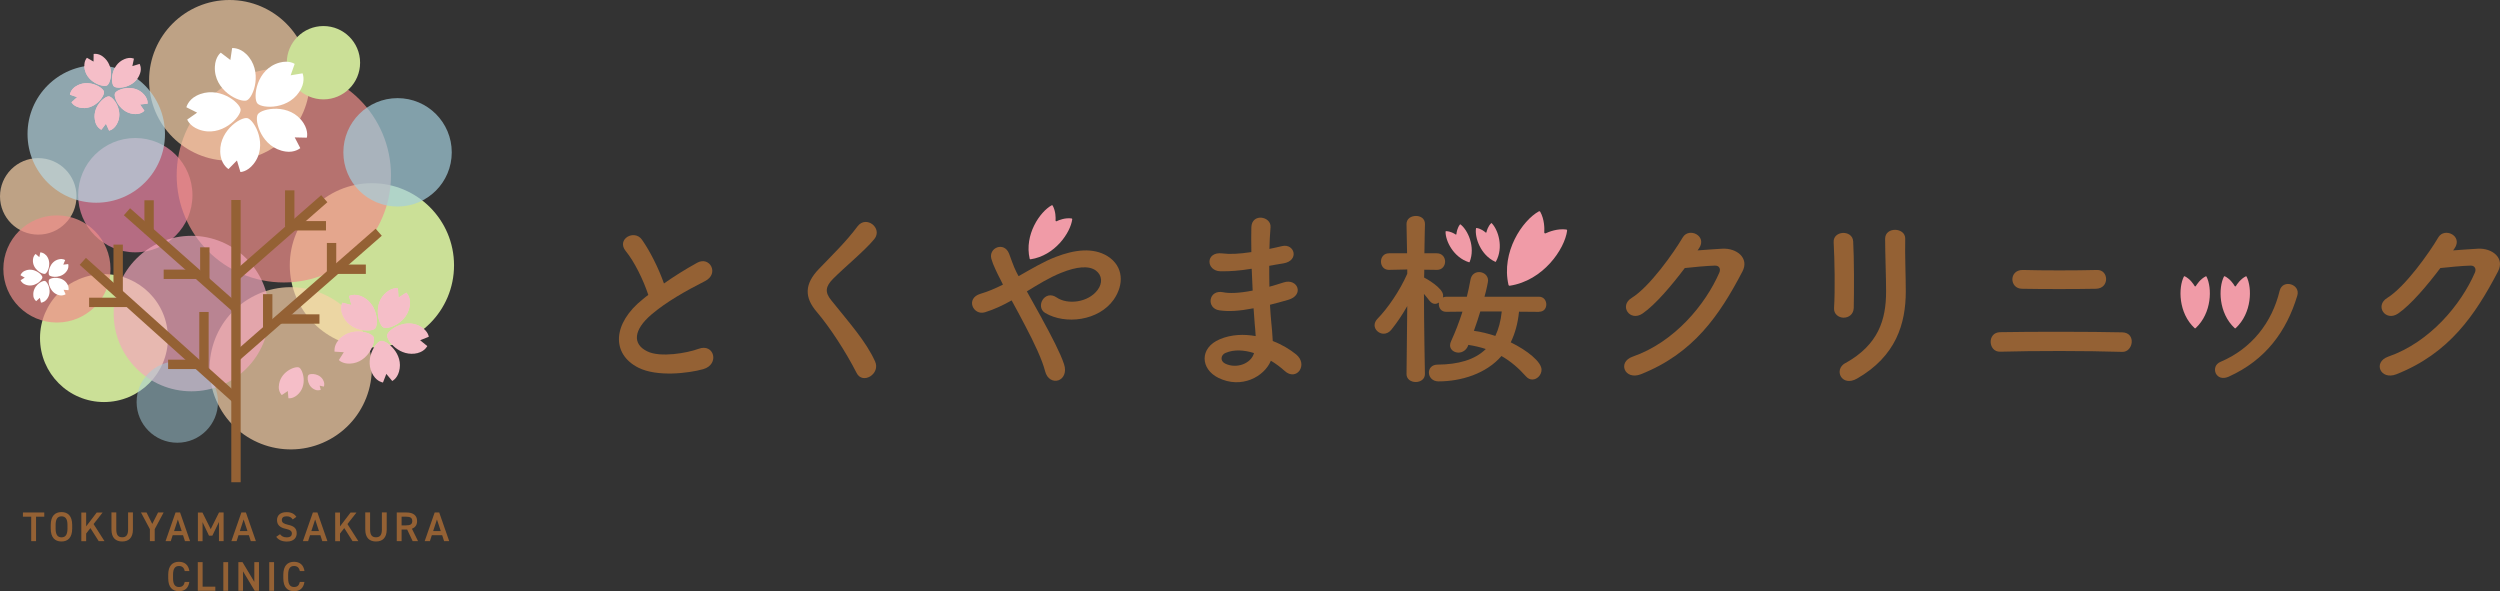 <?xml version="1.0" encoding="UTF-8"?>
<svg xmlns="http://www.w3.org/2000/svg" xmlns:xlink="http://www.w3.org/1999/xlink" viewBox="0 0 440.5 104.16">
  <rect x="0" y="0" width="440.5" height="104.16" fill="#333333" stroke="none"/>
  <defs>
    <style>
      .cls-1 {
        fill: #946134;
      }

      .cls-2 {
        fill: #f6c4d0;
      }

      .cls-3 {
        fill: #ed85a5;
      }

      .cls-3, .cls-4, .cls-5, .cls-6, .cls-7, .cls-8, .cls-9, .cls-10 {
        opacity: .7;
      }

      .cls-11 {
        fill: #fff;
      }

      .cls-4, .cls-12, .cls-6, .cls-13, .cls-8 {
        mix-blend-mode: multiply;
      }

      .cls-14, .cls-15 {
        fill: none;
      }

      .cls-15 {
        stroke: #946134;
        stroke-miterlimit: 10;
        stroke-width: 1.65px;
      }

      .cls-16 {
        clip-path: url(#clippath-1);
      }

      .cls-17 {
        isolation: isolate;
      }

      .cls-5 {
        fill: #f2a7bb;
      }

      .cls-12 {
        fill: #cbe097;
      }

      .cls-6, .cls-10 {
        fill: #a5cfdd;
      }

      .cls-7 {
        fill: #fad2a9;
      }

      .cls-8 {
        fill: #b7d7e3;
      }

      .cls-18 {
        fill: #f5bec8;
      }

      .cls-9 {
        fill: #ef8d89;
      }

      .cls-19 {
        fill: #f09ba7;
      }

      .cls-20 {
        clip-path: url(#clippath);
      }
    </style>
    <clipPath id="clippath">
      <circle class="cls-14" cx="16.96" cy="23.61" r="12.11"/>
    </clipPath>
    <clipPath id="clippath-1">
      <circle class="cls-14" cx="65.53" cy="46.75" r="14.47"/>
    </clipPath>
  </defs>
  <g class="cls-17">
    <g id="_レイヤー_2" data-name="レイヤー 2">
      <g id="_レイヤー_1-2" data-name="レイヤー 1">
        <g>
          <g>
            <circle class="cls-12" cx="65.53" cy="46.75" r="14.47"/>
            <circle class="cls-7" cx="51.23" cy="64.89" r="14.29" transform="translate(-25.13 33.19) rotate(-29.16)"/>
            <circle class="cls-3" cx="23.84" cy="34.39" r="10.07"/>
            <circle class="cls-9" cx="50.01" cy="30.89" r="18.88"/>
            <circle class="cls-7" cx="40.43" cy="14.16" r="14.16"/>
            <circle class="cls-7" cx="6.74" cy="34.6" r="6.74"/>
            <circle class="cls-8" cx="16.96" cy="23.61" r="12.11"/>
            <circle class="cls-12" cx="18.32" cy="59.57" r="11.27"/>
            <circle class="cls-5" cx="33.73" cy="55.25" r="13.7"/>
            <g class="cls-4">
              <circle class="cls-10" cx="31.24" cy="70.84" r="7.17"/>
            </g>
            <circle class="cls-12" cx="56.99" cy="11.05" r="6.46"/>
            <circle class="cls-6" cx="70.05" cy="26.84" r="9.55"/>
            <circle class="cls-9" cx="10.03" cy="47.39" r="9.44"/>
            <g>
              <path class="cls-1" d="M7.8,90.3v.74h-1.45v4.31h-.85v-4.31h-1.46v-.74h3.75Z"/>
              <path class="cls-1" d="M10.83,95.41c-1.13,0-1.89-.68-1.89-2.27v-.64c0-1.59.76-2.27,1.89-2.27s1.89.68,1.89,2.27v.64c0,1.59-.76,2.27-1.89,2.27ZM9.8,93.15c0,1.09.37,1.53,1.04,1.53s1.05-.44,1.05-1.53v-.64c0-1.09-.37-1.53-1.05-1.53s-1.04.44-1.04,1.53v.64Z"/>
              <path class="cls-1" d="M17.39,95.35l-1.46-2.3-.75.96v1.35h-.85v-5.05h.85v2.44l1.86-2.44h1.04l-1.59,2.03,1.92,3.01h-1.02Z"/>
              <path class="cls-1" d="M23.42,90.3v3c0,1.49-.77,2.11-1.89,2.11s-1.89-.62-1.89-2.11v-3.01h.85v3.01c0,.97.34,1.37,1.04,1.37s1.04-.4,1.04-1.37v-3.01h.85Z"/>
              <path class="cls-1" d="M25.82,90.3l1.01,2.02,1.02-2.02h.98l-1.57,2.94v2.11h-.85v-2.11l-1.57-2.94h.99Z"/>
              <path class="cls-1" d="M29.17,95.35l1.76-5.05h.8l1.76,5.05h-.9l-.34-1.05h-1.82l-.34,1.05h-.91ZM30.66,93.57h1.35l-.67-2.04-.67,2.04Z"/>
              <path class="cls-1" d="M37.13,93.23l1.46-2.93h.81v5.05h-.82v-3.38l-1.16,2.41h-.6l-1.13-2.38v3.36h-.82v-5.05h.8l1.46,2.93Z"/>
              <path class="cls-1" d="M40.77,95.35l1.76-5.05h.8l1.76,5.05h-.9l-.34-1.05h-1.82l-.34,1.05h-.91ZM42.25,93.57h1.35l-.67-2.04-.67,2.04Z"/>
              <path class="cls-1" d="M51.58,91.52c-.25-.34-.52-.55-1.09-.55-.52,0-.83.23-.83.66,0,.48.38.67,1.08.83,1.02.22,1.54.6,1.54,1.51,0,.75-.5,1.45-1.72,1.45-.86,0-1.47-.26-1.89-.83l.67-.46c.3.36.6.55,1.18.55.7,0,.91-.31.91-.67,0-.4-.23-.65-1.1-.84-.97-.2-1.52-.67-1.52-1.53,0-.76.5-1.4,1.68-1.4.8,0,1.37.27,1.73.83l-.64.46Z"/>
              <path class="cls-1" d="M53.37,95.35l1.76-5.05h.8l1.76,5.05h-.9l-.34-1.05h-1.82l-.34,1.05h-.91ZM54.85,93.57h1.35l-.67-2.04-.67,2.04Z"/>
              <path class="cls-1" d="M62.12,95.35l-1.46-2.3-.75.96v1.35h-.85v-5.05h.85v2.44l1.86-2.44h1.04l-1.59,2.03,1.92,3.01h-1.02Z"/>
              <path class="cls-1" d="M68.14,90.3v3c0,1.49-.77,2.11-1.89,2.11s-1.89-.62-1.89-2.11v-3.01h.85v3.01c0,.97.34,1.37,1.04,1.37s1.04-.4,1.04-1.37v-3.01h.85Z"/>
              <path class="cls-1" d="M72.71,95.35l-.97-2.05h-.98v2.05h-.85v-5.05h1.72c1.16,0,1.86.5,1.86,1.51,0,.7-.33,1.14-.91,1.35l1.08,2.19h-.94ZM71.57,92.57c.72,0,1.07-.19,1.07-.76s-.35-.77-1.07-.77h-.81v1.53h.81Z"/>
              <path class="cls-1" d="M74.83,95.35l1.76-5.05h.8l1.76,5.05h-.9l-.34-1.05h-1.82l-.34,1.05h-.91ZM76.31,93.57h1.35l-.67-2.04-.67,2.04Z"/>
              <path class="cls-1" d="M32.55,100.62c-.13-.61-.46-.89-1.02-.89-.67,0-1.04.44-1.04,1.53v.64c0,1.08.37,1.53,1.04,1.53.58,0,.89-.28,1.02-.89h.81c-.17,1.13-.83,1.63-1.83,1.63-1.13,0-1.89-.68-1.89-2.27v-.64c0-1.59.76-2.27,1.89-2.27,1,0,1.67.53,1.84,1.63h-.82Z"/>
              <path class="cls-1" d="M35.69,103.37h2.25v.73h-3.09v-5.05h.85v4.32Z"/>
              <path class="cls-1" d="M40.2,104.1h-.85v-5.05h.85v5.05Z"/>
              <path class="cls-1" d="M45.63,99.05v5.05h-.75l-2.06-3.43v3.43h-.82v-5.05h.73l2.08,3.47v-3.47h.82Z"/>
              <path class="cls-1" d="M48.29,104.1h-.85v-5.05h.85v5.05Z"/>
              <path class="cls-1" d="M52.83,100.62c-.13-.61-.46-.89-1.02-.89-.67,0-1.04.44-1.04,1.53v.64c0,1.08.37,1.53,1.04,1.53.58,0,.89-.28,1.02-.89h.81c-.17,1.13-.83,1.63-1.83,1.63-1.13,0-1.89-.68-1.89-2.27v-.64c0-1.59.76-2.27,1.89-2.27,1,0,1.67.53,1.84,1.63h-.82Z"/>
            </g>
            <g>
              <path class="cls-11" d="M53.08,15.58c.74-1.48.23-2.66.23-2.66l-2.1.35.71-2.01s-.96-.69-2.66-.23c-4.13,1.12-4.72,6.22-3.92,7.18s5.83,1.2,7.74-2.63Z"/>
              <path class="cls-11" d="M43.36,9.51c-1.18-1.16-2.46-1.04-2.46-1.04l-.31,2.1-1.69-1.29s-.96.7-1.04,2.46c-.21,4.27,4.46,6.41,5.62,5.95,1.16-.47,2.94-5.18-.11-8.18Z"/>
              <path class="cls-11" d="M34.59,16.88c-1.46.76-1.75,2.02-1.75,2.02l1.9.95-1.75,1.21s.37,1.12,2.02,1.75c4,1.52,7.48-2.26,7.39-3.5-.09-1.24-4.01-4.4-7.81-2.43Z"/>
              <path class="cls-11" d="M38.88,27.5c.27,1.63,1.38,2.29,1.38,2.29l1.49-1.52.61,2.04s1.18,0,2.29-1.38c2.68-3.33.16-7.81-1.05-8.11-1.21-.3-5.42,2.46-4.72,6.68Z"/>
              <path class="cls-11" d="M50.31,26.7c1.63.25,2.6-.6,2.6-.6l-.98-1.89,2.13.05s.36-1.12-.6-2.6c-2.34-3.58-7.38-2.57-8.04-1.51s.66,5.92,4.89,6.55Z"/>
            </g>
            <g>
              <path class="cls-11" d="M11.86,47.6c.33-.58.15-1.07.15-1.07l-.86.1.33-.8s-.37-.3-1.07-.15c-1.69.36-2.04,2.41-1.74,2.81s2.33.61,3.19-.89Z"/>
              <path class="cls-11" d="M8.07,44.94c-.45-.49-.97-.47-.97-.47l-.17.84-.65-.56s-.4.26-.47.97c-.18,1.72,1.66,2.69,2.14,2.52.48-.16,1.3-2.03.14-3.31Z"/>
              <path class="cls-11" d="M4.36,47.72c-.61.28-.75.78-.75.78l.75.42-.73.45s.12.46.78.75c1.58.7,3.07-.75,3.06-1.25,0-.5-1.53-1.86-3.1-1.15Z"/>
              <path class="cls-11" d="M5.87,52.11c.07.66.51.95.51.95l.64-.58.2.84s.48.03.96-.51c1.16-1.29.24-3.15-.25-3.3-.48-.15-2.24.87-2.05,2.59Z"/>
              <path class="cls-11" d="M10.5,52.03c.65.13,1.06-.19,1.06-.19l-.36-.78.86.07s.17-.45-.19-1.06c-.87-1.5-2.92-1.2-3.21-.79s.14,2.4,1.83,2.75Z"/>
            </g>
            <g class="cls-13">
              <g>
                <path class="cls-18" d="M49.12,68.1c-.04.99.53,1.51.53,1.51l1.06-.71.11,1.27s.69.14,1.51-.53c1.97-1.63,1.04-4.55.37-4.88s-3.47.78-3.57,3.34Z"/>
                <path class="cls-18" d="M55.57,68.69c.55.2.95-.02.95-.02l-.2-.72.73.17s.21-.36-.02-.95c-.55-1.41-2.37-1.42-2.68-1.1-.3.32-.2,2.1,1.23,2.62Z"/>
              </g>
            </g>
            <g>
              <g>
                <line class="cls-15" x1="14.59" y1="46.05" x2="41.43" y2="70.15"/>
                <line class="cls-15" x1="35.94" y1="65.22" x2="35.94" y2="54.97"/>
                <line class="cls-15" x1="34.8" y1="64.2" x2="29.62" y2="64.2"/>
                <line class="cls-15" x1="64.46" y1="47.44" x2="59.28" y2="47.44"/>
                <line class="cls-15" x1="41.58" y1="48.63" x2="57.14" y2="35.01"/>
                <line class="cls-15" x1="41.48" y1="63" x2="66.73" y2="40.92"/>
                <line class="cls-15" x1="20.82" y1="43.1" x2="20.82" y2="51.7"/>
                <line class="cls-15" x1="47.17" y1="51.83" x2="47.17" y2="58.02"/>
                <line class="cls-15" x1="49.24" y1="56.21" x2="56.29" y2="56.21"/>
                <line class="cls-15" x1="15.7" y1="53.28" x2="22.64" y2="53.28"/>
                <line class="cls-15" x1="41.58" y1="35.24" x2="41.58" y2="84.97"/>
                <line class="cls-15" x1="22.37" y1="37.31" x2="41.58" y2="54.31"/>
                <line class="cls-15" x1="34.92" y1="48.33" x2="28.84" y2="48.33"/>
                <line class="cls-15" x1="36.09" y1="49.39" x2="36.09" y2="43.58"/>
                <line class="cls-15" x1="26.27" y1="41.09" x2="26.27" y2="35.29"/>
              </g>
              <line class="cls-15" x1="58.42" y1="42.81" x2="58.42" y2="48.19"/>
              <line class="cls-15" x1="57.44" y1="39.78" x2="51.75" y2="39.78"/>
              <line class="cls-15" x1="51.05" y1="33.54" x2="51.05" y2="39.97"/>
            </g>
            <g class="cls-20">
              <g>
                <path class="cls-2" d="M24.68,12.94c.34-.98-.08-1.68-.08-1.68l-1.28.39.28-1.31s-.65-.35-1.68.08c-2.48,1.04-2.43,4.27-1.85,4.8s3.74.27,4.61-2.28Z"/>
                <path class="cls-2" d="M18.12,9.96c-.83-.63-1.62-.45-1.62-.45l-.02,1.34-1.16-.67s-.54.51-.45,1.62c.22,2.68,3.31,3.63,3.99,3.25.68-.39,1.41-3.47-.74-5.09Z"/>
                <path class="cls-2" d="M13.25,15.28c-.85.6-.93,1.4-.93,1.4l1.27.44-.99.9s.32.67,1.4.93c2.62.62,4.48-2.03,4.32-2.79-.16-.77-2.87-2.41-5.07-.87Z"/>
                <path class="cls-2" d="M16.81,21.55c.3.99,1.05,1.31,1.05,1.31l.81-1.07.55,1.22s.74-.1,1.31-1.05c1.4-2.3-.54-4.89-1.32-4.97-.78-.09-3.18,1.98-2.39,4.55Z"/>
                <path class="cls-2" d="M23.87,20.1c1.04.02,1.57-.59,1.57-.59l-.77-1.1,1.33-.14s.13-.73-.59-1.57c-1.75-2.04-4.81-.99-5.14-.28s.9,3.64,3.59,3.68Z"/>
              </g>
            </g>
            <g class="cls-13">
              <path class="cls-18" d="M24.68,12.94c.34-.98-.08-1.68-.08-1.68l-1.28.39.28-1.31s-.65-.35-1.68.08c-2.48,1.04-2.43,4.27-1.85,4.8s3.74.27,4.61-2.28Z"/>
              <path class="cls-18" d="M18.12,9.96c-.83-.63-1.62-.45-1.62-.45l-.02,1.34-1.16-.67s-.54.51-.45,1.62c.22,2.68,3.31,3.63,3.99,3.25.68-.39,1.41-3.47-.74-5.09Z"/>
              <path class="cls-18" d="M13.25,15.28c-.85.6-.93,1.4-.93,1.4l1.27.44-.99.9s.32.67,1.4.93c2.62.62,4.48-2.03,4.32-2.79-.16-.77-2.87-2.41-5.07-.87Z"/>
              <path class="cls-18" d="M16.81,21.55c.3.99,1.05,1.31,1.05,1.31l.81-1.07.55,1.22s.74-.1,1.31-1.05c1.4-2.3-.54-4.89-1.32-4.97-.78-.09-3.18,1.98-2.39,4.55Z"/>
              <path class="cls-18" d="M23.87,20.1c1.04.02,1.57-.59,1.57-.59l-.77-1.1,1.33-.14s.13-.73-.59-1.57c-1.75-2.04-4.81-.99-5.14-.28s.9,3.64,3.59,3.68Z"/>
            </g>
            <g class="cls-16">
              <g>
                <path class="cls-2" d="M72.23,53.51c.08-1.26-.64-1.95-.64-1.95l-1.37.88-.11-1.63s-.88-.2-1.95.64c-2.57,2.03-1.45,5.81-.6,6.25s4.47-.91,4.67-4.19Z"/>
                <path class="cls-2" d="M63.55,52.16c-1.18-.46-2.05,0-2.05,0l.41,1.58-1.58-.4s-.46.78,0,2.05c1.14,3.08,5.08,3.18,5.75,2.5.67-.68.51-4.54-2.54-5.74Z"/>
                <path class="cls-2" d="M59.58,60.01c-.8.98-.63,1.95-.63,1.95l1.63.1-.87,1.38s.6.68,1.95.63c3.28-.13,4.59-3.85,4.16-4.7-.44-.85-4.16-1.89-6.24.65Z"/>
                <path class="cls-2" d="M65.82,66.2c.68,1.07,1.66,1.2,1.66,1.2l.59-1.52,1.04,1.25s.83-.36,1.2-1.66c.89-3.16-2.24-5.56-3.19-5.4-.94.15-3.08,3.37-1.31,6.13Z"/>
                <path class="cls-2" d="M73.64,62.19c1.23-.32,1.65-1.21,1.65-1.21l-1.26-1.03,1.52-.61s-.08-.9-1.21-1.65c-2.73-1.82-5.98.41-6.12,1.36s2.25,3.97,5.43,3.15Z"/>
              </g>
            </g>
            <g class="cls-13">
              <path class="cls-18" d="M72.23,53.51c.08-1.26-.64-1.95-.64-1.95l-1.37.88-.11-1.63s-.88-.2-1.95.64c-2.57,2.03-1.45,5.81-.6,6.25s4.47-.91,4.67-4.19Z"/>
              <path class="cls-18" d="M63.55,52.16c-1.18-.46-2.05,0-2.05,0l.41,1.58-1.58-.4s-.46.78,0,2.05c1.14,3.08,5.08,3.18,5.75,2.5.67-.68.51-4.54-2.54-5.74Z"/>
              <path class="cls-18" d="M59.58,60.01c-.8.98-.63,1.95-.63,1.95l1.63.1-.87,1.38s.6.68,1.95.63c3.28-.13,4.59-3.85,4.16-4.7-.44-.85-4.16-1.89-6.24.65Z"/>
              <path class="cls-18" d="M65.82,66.2c.68,1.07,1.66,1.2,1.66,1.2l.59-1.52,1.04,1.25s.83-.36,1.2-1.66c.89-3.16-2.24-5.56-3.19-5.4-.94.15-3.08,3.37-1.31,6.13Z"/>
              <path class="cls-18" d="M73.64,62.19c1.23-.32,1.65-1.21,1.65-1.21l-1.26-1.03,1.52-.61s-.08-.9-1.21-1.65c-2.73-1.82-5.98.41-6.12,1.36s2.25,3.97,5.43,3.15Z"/>
            </g>
          </g>
          <g>
            <g>
              <path class="cls-1" d="M110.26,44.25c-1.72-2.12,1.52-3.91,2.85-2.02,1.42,2.02,2.91,4.97,3.88,7.72,1.79-1.26,3.68-2.45,5.83-3.64,2.25-1.26,3.97,1.92,1.42,3.21-3.38,1.72-6.79,3.64-9.41,5.86-3.28,2.78-3.38,5.27-.8,6.52,2.32,1.16,7.05.3,9.04-.43,2.78-1.06,3.78,2.75.83,3.58-2.62.73-8.15,1.39-11.43-.27-4.77-2.42-4.57-7.78.8-12.06.33-.27.63-.53.96-.76-.86-2.62-2.45-5.86-3.97-7.72Z"/>
              <path class="cls-1" d="M150.93,65.71c-1.92-3.78-4.74-8.08-7.02-10.76-2.19-2.55-2.19-4.9.4-7.58,2.25-2.35,4.8-4.8,6.79-7.49,1.52-2.02,4.5.33,2.95,2.25-1.66,2.02-5.17,4.9-7.22,6.95-1.42,1.42-1.49,2.42-.4,3.78,3.31,4.14,6.13,7.25,7.75,10.8,1.03,2.22-2.19,4.17-3.25,2.05Z"/>
              <path class="cls-1" d="M183.57,56.11c1.69,3.08,3.28,6.13,3.91,8.05.5,1.49-.13,2.55-.99,2.85-.86.3-1.99-.17-2.35-1.62-.5-1.99-1.92-5-3.51-8.02-.79-1.52-1.62-3.05-2.38-4.44-1.52.86-3.08,1.59-4.7,2.09-2.09.63-3.48-2.45-.8-3.25,1.36-.4,2.65-.96,3.97-1.62-.17-.33-.3-.63-.46-.93-.3-.56-.6-1.19-.89-1.82-.3-.63-.53-1.23-.7-1.82-.5-1.95,2.25-3.05,3.11-.93.43,1.09.76,2.19,1.29,3.25.13.23.27.5.4.76,2.19-1.23,4.34-2.55,6.59-3.41,3.28-1.26,6.56-1.69,9.11-.1,2.82,1.79,2.91,5,1.06,7.65-2.65,3.74-8.51,4.44-12.06,2.35-.89-.53-.93-1.59-.46-2.32.46-.73,1.42-1.13,2.45-.43,1.95,1.36,5.63.89,7.25-1.33.86-1.16.83-2.55-.33-3.41-1.23-.89-3.35-.7-6.09.4-2.15.86-4.11,2.09-6.06,3.28.83,1.49,1.76,3.15,2.65,4.77Z"/>
              <path class="cls-1" d="M220.23,47.4c-1.72.27-3.38.43-5.2.4-2.55-.07-2.68-3.51.33-3.15,1.36.17,2.88.1,5.13-.23-.03-1.76-.03-3.31,0-4.37.07-2.55,3.51-1.95,3.38-.03-.1,1.19-.17,2.52-.2,3.84.7-.13,1.46-.33,2.25-.5,2.19-.5,3.08,2.58.2,3.05-.89.13-1.72.3-2.48.43,0,1.23,0,2.45.03,3.68.79-.23,1.62-.46,2.52-.76,2.45-.79,3.71,2.25.76,3.08-1.16.33-2.22.63-3.18.86.07,1.13.13,2.15.23,3.11.1.89.2,2.09.26,3.28,1.66.63,3.08,1.52,4.11,2.35,2.22,1.82.07,4.83-2.02,2.91-.7-.63-1.52-1.26-2.42-1.79-1.16,2.81-5.2,5.03-9.27,3.01-3.15-1.56-3.35-5.27.26-6.79,2.02-.86,4.24-.93,6.33-.56-.03-.7-.1-1.39-.17-2.15-.07-.8-.13-1.72-.2-2.75-2.62.5-4.37.6-6.03.36-2.35-.33-1.95-3.74.7-3.18.96.2,2.62.2,5.17-.3-.07-1.26-.13-2.55-.17-3.84l-.33.03ZM215.96,62.17c-.86.36-1.03,1.42-.1,1.89,2.02.99,4.6,0,5.1-1.85-1.79-.56-3.54-.66-5-.03Z"/>
              <path class="cls-1" d="M271.16,54.95l-3.51-.03c-.2,2.05-.7,3.84-1.46,5.4,2.91,1.42,5.43,3.44,5.43,4.83,0,.93-.79,1.72-1.62,1.72-.4,0-.79-.17-1.13-.56-1.26-1.42-2.68-2.65-4.31-3.58-2.68,3.11-7.09,4.47-11.1,4.47-1.09,0-1.69-.79-1.69-1.56,0-.7.5-1.39,1.52-1.39,3.64-.03,6.56-.83,8.51-2.75-.96-.33-1.99-.56-3.08-.73l-.07.2c-.33.79-1.03,1.16-1.66,1.16-.76,0-1.49-.5-1.49-1.29,0-.23.07-.5.2-.76.76-1.66,1.42-3.38,1.99-5.17l-2.88.03c-.86,0-1.29-.66-1.29-1.36,0-.1.03-.17.03-.27-.2.13-.46.23-.7.23-.33,0-.66-.17-.96-.53-.3-.36-.63-.83-.99-1.23,0,5.1.17,14.11.17,14.11v.03c0,.93-.83,1.39-1.62,1.39s-1.62-.46-1.62-1.39v-.03l.13-11.96c-.86,1.52-1.82,2.95-2.81,4.17-.4.5-.89.7-1.36.7-.83,0-1.59-.7-1.59-1.49,0-.4.17-.79.53-1.16,1.69-1.72,3.88-4.83,5.23-7.91v-.76l-3.21.07h-.03c-.93,0-1.39-.73-1.39-1.46s.46-1.46,1.42-1.46h3.18l-.1-5.13v-.03c0-.96.83-1.42,1.66-1.42s1.59.46,1.59,1.42v.03s-.07,2.35-.1,5.13h2.19c.96,0,1.46.73,1.46,1.46s-.5,1.46-1.42,1.46h-.03l-2.22-.03-.03,1.39.07.03c.17.07,3.28,1.79,3.28,3.11,0,.1,0,.23-.03.36.17-.07.36-.13.6-.13h3.61c.23-.96.46-1.95.63-2.95s.86-1.39,1.52-1.39c.8,0,1.59.56,1.59,1.49,0,.23-.27,1.59-.63,2.85h9.6c.86,0,1.29.7,1.29,1.36s-.4,1.29-1.26,1.29h-.03ZM260.83,54.88c-.33,1.13-.73,2.29-1.13,3.41,1.26.17,2.55.5,3.78.9.56-1.19.96-2.62,1.13-4.31h-3.78Z"/>
              <path class="cls-1" d="M299.11,44.12c1.42-.1,3.05-.23,4.37-.3,2.55-.13,4.77,1.66,3.54,4.01-4.04,7.72-8.61,14.44-17.92,18.12-2.82,1.09-4.17-2.15-1.42-3.11,7.35-2.55,12.82-9.17,15.27-14.81.27-.63,0-1.26-.79-1.23-1.39.03-3.81.27-5.3.43-2.25,2.98-5.17,6.46-7.45,8.02-2.22,1.49-4.17-1.36-1.92-2.75,3.18-1.95,7.48-8.05,9.01-10.67,1.09-1.85,4.4-.26,2.85,1.95l-.23.33Z"/>
              <path class="cls-1" d="M324.88,55.98c-.86,0-1.79-.6-1.72-1.69.2-3.28.1-8.48-.07-11.63-.1-2.05,3.31-2.22,3.44-.13.17,2.98.17,8.64.1,11.72-.03,1.13-.89,1.72-1.75,1.72ZM325.14,63.99c5.86-3.25,7.19-7.68,7.19-12.62,0-2.58-.17-6.69-.17-9.31,0-2.15,3.58-2.02,3.54,0-.07,2.81.1,6.52.1,9.27,0,5.7-1.72,11.43-8.58,15.37-2.72,1.56-4.17-1.56-2.09-2.72Z"/>
              <path class="cls-1" d="M352.43,61.97c-2.12.07-2.35-3.41,0-3.44,5.5-.1,15.93-.1,21.53.03,2.48.07,1.92,3.51-.03,3.44-6.33-.2-15.57-.2-21.5-.03ZM356.27,50.88c-2.25-.03-2.32-3.38.2-3.31,3.61.1,9.07.1,13.02,0,2.09-.07,2.25,3.25-.17,3.31-3.48.07-9.6.07-13.05,0Z"/>
              <path class="cls-1" d="M390.41,65.75c-.3-.7-.1-1.59.83-1.99,5.53-2.32,9.11-6.99,10.43-12.52.53-2.15,3.74-1.16,3.11.86-1.89,6.26-5.56,11.33-12.09,14.27-1.13.5-1.95.1-2.29-.63Z"/>
              <path class="cls-1" d="M432.24,44.12c1.42-.1,3.05-.23,4.37-.3,2.55-.13,4.77,1.66,3.54,4.01-4.04,7.72-8.61,14.44-17.92,18.12-2.82,1.09-4.17-2.15-1.42-3.11,7.35-2.55,12.82-9.17,15.27-14.81.27-.63,0-1.26-.79-1.23-1.39.03-3.81.27-5.3.43-2.25,2.98-5.17,6.46-7.45,8.02-2.22,1.49-4.17-1.36-1.92-2.75,3.18-1.95,7.48-8.05,9.01-10.67,1.09-1.85,4.4-.26,2.85,1.95l-.23.33Z"/>
            </g>
            <path class="cls-19" d="M188.81,38.49c-1.13-.15-2.21.28-2.64.49-.09.04-.18-.03-.18-.12.03-.48.04-1.64-.51-2.64-.03-.06-.11-.08-.17-.05-2.1,1.16-4.85,5.2-3.88,9.42.01.06.08.11.15.1,4.29-.65,7.04-4.67,7.35-7.06,0-.07-.04-.13-.11-.14Z"/>
            <path class="cls-19" d="M275.98,40.44c-1.55-.2-3.04.39-3.64.67-.12.06-.25-.04-.24-.17.04-.66.05-2.26-.71-3.63-.05-.08-.15-.12-.24-.07-2.9,1.6-6.68,7.16-5.35,12.97.02.09.11.15.2.14,5.9-.89,9.7-6.44,10.13-9.72.01-.09-.06-.18-.15-.2Z"/>
            <path class="cls-19" d="M388.65,48.69c-.93.47-1.52,1.35-1.75,1.72-.04.07-.15.07-.2,0-.22-.38-.81-1.26-1.74-1.73-.06-.03-.13,0-.16.05-.99,1.95-.99,6.41,1.9,9.1.04.04.12.04.16,0,2.9-2.68,2.92-7.14,1.93-9.09-.03-.06-.1-.08-.16-.05Z"/>
            <path class="cls-19" d="M395.71,48.69c-.93.47-1.52,1.35-1.75,1.72-.04.07-.15.07-.2,0-.22-.38-.81-1.26-1.74-1.73-.06-.03-.13,0-.16.05-.99,1.95-.99,6.41,1.9,9.1.04.04.12.04.16,0,2.9-2.68,2.92-7.14,1.93-9.09-.03-.06-.1-.08-.16-.05Z"/>
            <path class="cls-19" d="M257.23,39.57c-.46.6-.58,1.37-.61,1.69,0,.06-.08.1-.13.06-.26-.18-.93-.57-1.69-.59-.05,0-.09.04-.09.08-.04,1.6,1.37,4.54,4.13,5.4.04.01.09,0,.11-.05,1.06-2.69-.33-5.63-1.6-6.61-.04-.03-.09-.02-.12.02Z"/>
            <path class="cls-19" d="M262.73,39.34c-.54.54-.75,1.28-.82,1.59-.01.06-.09.09-.14.04-.24-.21-.85-.69-1.6-.8-.05,0-.09.02-.1.07-.24,1.58.77,4.68,3.4,5.89.04.02.09,0,.11-.04,1.4-2.53.39-5.62-.74-6.76-.03-.03-.09-.03-.12,0Z"/>
          </g>
        </g>
      </g>
    </g>
  </g>
</svg>